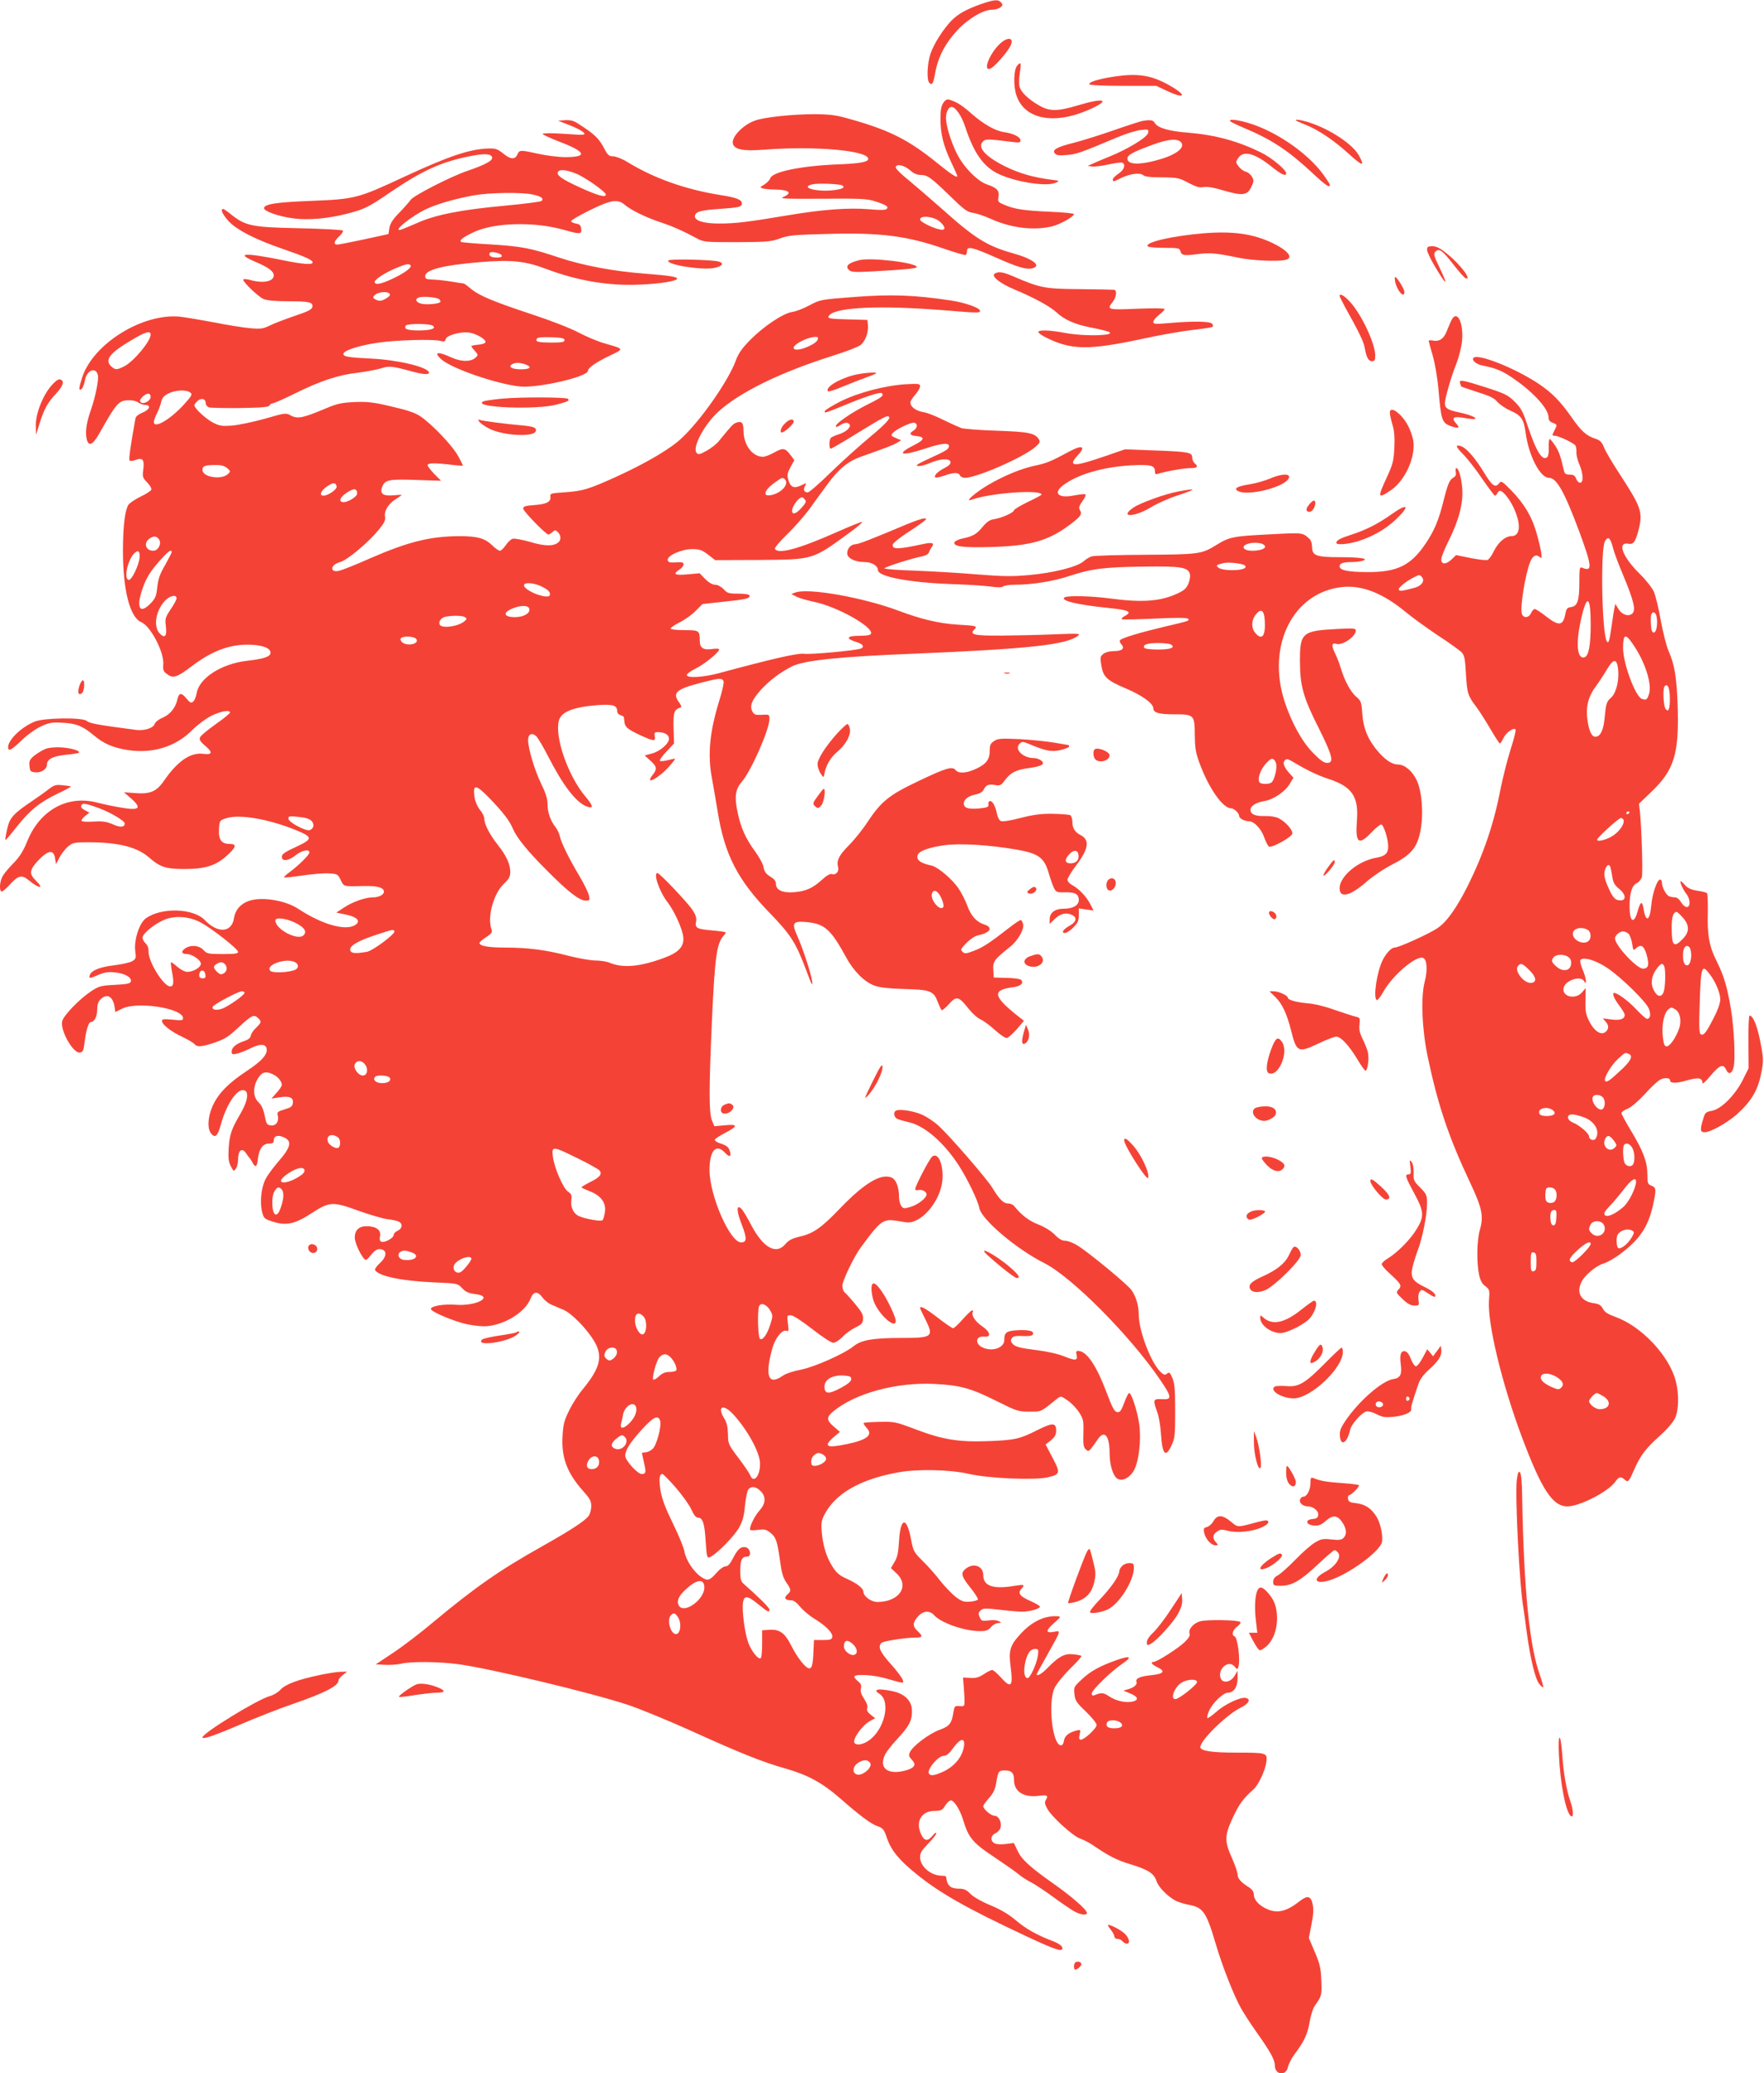 <?xml version="1.0" standalone="no"?>
<!DOCTYPE svg PUBLIC "-//W3C//DTD SVG 20010904//EN"
 "http://www.w3.org/TR/2001/REC-SVG-20010904/DTD/svg10.dtd">
<svg version="1.0" xmlns="http://www.w3.org/2000/svg"
 width="1089pt" height="1280pt" viewBox="0 0 1089 1280"
 preserveAspectRatio="xMidYMid meet">
<g transform="translate(0,1280) scale(0.1,-0.1)"
fill="#f44336" stroke="none">
<path d="M6060 12776 c-94 -33 -144 -61 -186 -103 -51 -53 -110 -145 -130
-206 -20 -61 -24 -161 -7 -178 18 -18 24 -8 38 69 18 94 63 178 136 256 66 71
160 126 214 126 17 0 40 6 50 14 16 12 17 16 6 30 -18 21 -42 19 -121 -8z"/>
<path d="M6166 12523 c-66 -68 -100 -172 -47 -144 25 14 99 98 117 134 31 58
-17 64 -70 10z"/>
<path d="M6279 12394 c-21 -25 -24 -125 -4 -183 49 -149 235 -184 453 -86 132
59 90 74 -72 25 -127 -38 -176 -39 -241 -1 -68 39 -112 82 -121 116 -4 16 -3
55 2 87 10 60 6 70 -17 42z"/>
<path d="M6865 12325 c-93 -15 -147 -33 -139 -46 3 -5 97 -9 209 -9 l203 0 64
-30 c118 -56 129 -29 14 35 -113 63 -198 75 -351 50z"/>
<path d="M5823 12164 c-13 -20 -17 -47 -17 -98 0 -92 17 -162 65 -265 22 -46
39 -85 39 -87 0 -15 -34 7 -121 77 -177 144 -295 204 -531 271 -97 28 -129 32
-228 33 -136 0 -308 -18 -368 -39 -77 -27 -150 -105 -137 -145 11 -35 66 -45
194 -35 312 24 641 -5 641 -57 0 -19 -52 -29 -191 -34 -225 -9 -402 -46 -414
-86 -4 -11 -20 -28 -36 -38 -30 -18 -30 -18 -7 -25 13 -3 43 -6 68 -6 90 -1
115 -20 58 -45 -29 -12 0 -13 237 -12 232 2 278 0 325 -15 71 -23 88 -34 74
-48 -7 -7 -41 -8 -105 -2 -129 11 -290 -1 -504 -37 -251 -42 -323 -51 -426
-51 -93 0 -149 17 -149 44 0 28 32 38 149 46 126 9 141 12 141 35 0 22 -35 36
-134 51 -216 35 -405 102 -570 202 -33 21 -72 36 -90 37 -26 0 -34 7 -54 45
-36 68 -58 90 -173 163 -19 12 -42 17 -71 15 l-43 -3 72 -28 c71 -28 110 -56
82 -58 -19 -2 -11 -2 -136 6 -62 4 -113 3 -113 -2 0 -4 45 -25 99 -46 169 -64
183 -97 41 -97 -41 0 -115 9 -164 20 -113 25 -119 25 -131 -2 -15 -35 -43 -33
-88 4 -38 30 -48 33 -100 31 -111 -5 -241 -49 -502 -170 -296 -138 -310 -142
-580 -153 -216 -8 -295 -20 -295 -45 0 -20 96 -53 187 -64 89 -11 210 0 323
29 109 28 133 39 274 136 195 132 310 184 483 219 95 19 136 17 141 -7 4 -20
-40 -44 -153 -83 -103 -35 -333 -153 -350 -179 -8 -12 -39 -47 -69 -78 -41
-42 -57 -67 -62 -95 l-6 -38 -151 -33 c-84 -18 -157 -32 -164 -32 -25 0 -22
20 9 49 18 16 29 34 24 38 -4 4 -125 11 -269 14 -293 6 -330 14 -419 84 -23
19 -46 35 -50 35 -20 0 -4 -35 34 -76 50 -54 167 -114 340 -173 128 -44 178
-66 178 -81 0 -16 -60 -12 -186 14 -236 48 -295 44 -168 -10 80 -34 114 -59
114 -84 0 -38 -66 -51 -143 -29 -22 6 -42 8 -45 4 -9 -9 90 -106 125 -121 22
-9 73 -14 155 -14 130 0 152 -6 146 -36 -2 -14 -29 -28 -108 -54 -58 -20 -127
-46 -153 -59 -43 -21 -57 -23 -125 -17 -43 4 -142 20 -222 36 -80 15 -174 31
-210 35 -230 22 -533 -166 -602 -373 -22 -68 -24 -89 -4 -73 7 6 16 29 20 51
10 64 67 88 80 35 7 -28 -15 -136 -43 -216 -26 -74 -35 -130 -27 -174 11 -54
36 -46 77 25 111 197 122 209 189 209 19 0 44 -6 54 -14 11 -8 30 -15 43 -15
38 0 27 -30 -17 -47 -26 -11 -42 -24 -44 -37 -31 -172 -42 -252 -36 -259 3 -4
19 -3 33 2 47 18 59 5 52 -54 -7 -49 -5 -54 24 -84 17 -17 28 -37 25 -44 -3
-8 -32 -27 -66 -43 -33 -16 -67 -39 -75 -50 -21 -33 -33 -126 -34 -274 -1
-250 42 -421 113 -451 58 -24 142 -186 136 -261 -3 -34 1 -44 24 -60 36 -28
61 -20 149 47 124 94 229 135 347 135 85 0 142 -19 142 -49 0 -25 -37 -38
-149 -51 -156 -19 -292 -107 -307 -200 -4 -22 -13 -45 -22 -52 -12 -10 -19 -7
-42 21 -31 37 -45 35 -55 -7 -11 -51 -44 -92 -89 -112 -25 -10 -47 -27 -51
-39 -8 -26 -64 -44 -117 -37 -236 31 -285 40 -302 55 -26 23 -264 20 -322 -4
-83 -34 -164 -113 -164 -158 0 -29 20 -19 84 43 35 34 87 71 120 86 51 23 67
26 135 22 85 -5 121 -20 193 -80 61 -51 119 -75 210 -89 153 -23 297 23 397
126 30 30 81 68 114 85 58 29 117 40 117 21 0 -5 -40 -38 -90 -73 -49 -35 -93
-71 -96 -82 -4 -13 4 -26 30 -48 51 -42 48 -59 -8 -52 -79 11 -160 -44 -245
-168 -46 -66 -86 -82 -181 -74 l-65 5 43 -37 c71 -63 53 -78 -65 -57 -43 7
-108 21 -143 30 -184 48 -354 -46 -432 -239 -23 -58 -46 -94 -81 -131 -27 -27
-58 -63 -68 -80 -20 -31 -26 -90 -10 -99 4 -3 29 17 53 44 51 56 73 61 115 26
65 -54 99 -55 43 -1 -42 41 -38 66 19 126 60 62 93 65 101 9 l6 -35 21 41 c12
23 36 53 53 68 29 24 38 26 128 26 181 0 297 -29 370 -92 70 -61 102 -72 217
-73 131 0 196 20 264 81 60 54 65 74 18 74 -50 0 -69 26 -65 91 3 53 4 54 43
67 79 27 257 -3 425 -70 114 -46 114 -57 6 -107 -67 -31 -86 -44 -86 -60 0
-31 40 -27 85 9 39 31 85 40 85 17 0 -14 -66 -80 -123 -122 -21 -15 -36 -30
-33 -32 2 -2 53 3 113 12 61 9 134 15 164 13 51 -3 55 -5 72 -40 19 -42 17
-41 138 -38 89 2 129 -9 129 -35 0 -19 -31 -35 -68 -35 -46 0 -124 -27 -177
-62 l-49 -32 58 -12 c68 -14 93 -38 64 -61 -56 -44 -205 -4 -358 97 -80 52
-222 75 -301 49 -53 -18 -86 -55 -94 -105 -13 -92 -99 -99 -180 -15 -70 74
-267 81 -364 12 -41 -29 -75 -135 -66 -203 6 -41 4 -48 -17 -61 -13 -9 -63
-20 -111 -26 -87 -10 -141 -31 -152 -59 -9 -24 -1 -24 51 -1 38 16 61 20 102
16 61 -6 105 -30 100 -55 -3 -14 -20 -18 -98 -22 -89 -5 -98 -7 -151 -42 -70
-47 -166 -147 -175 -182 -14 -56 67 -200 109 -194 19 3 23 12 30 68 8 69 24
120 37 120 22 0 40 35 40 76 0 31 6 50 20 64 39 39 76 20 87 -43 l5 -35 40 20
c92 48 378 4 378 -58 0 -14 -9 -15 -65 -9 -54 5 -65 4 -65 -8 0 -22 56 -66
127 -99 34 -16 67 -36 74 -44 15 -19 42 -17 111 5 79 27 91 34 170 107 74 68
87 73 112 48 22 -21 20 -26 -13 -59 -17 -15 -31 -37 -33 -49 -2 -14 -15 -25
-43 -34 -48 -16 -75 -39 -75 -64 0 -17 5 -19 32 -13 18 4 54 18 80 31 59 30
94 31 103 4 11 -36 -27 -80 -125 -144 -111 -74 -172 -136 -207 -213 -31 -68
-35 -143 -8 -173 25 -28 39 -13 60 63 32 114 92 207 134 207 41 0 34 -63 -16
-148 -55 -94 -65 -125 -71 -207 -4 -65 -1 -88 13 -115 17 -32 18 -33 31 -15 8
10 14 38 14 62 0 50 24 69 46 37 7 -10 17 -24 22 -30 5 -5 15 -20 21 -32 18
-33 28 -27 33 23 7 62 31 95 68 95 23 0 30 4 30 20 0 27 24 35 59 20 57 -23
48 -62 -34 -155 -29 -34 -64 -81 -76 -105 -27 -52 -36 -146 -20 -205 10 -38
14 -41 72 -59 80 -24 134 -11 237 57 107 69 127 70 286 12 71 -25 152 -49 180
-52 28 -3 59 -10 68 -15 26 -13 22 -43 -7 -56 -14 -6 -25 -18 -25 -27 0 -18
-56 -49 -76 -41 -9 4 -12 14 -8 34 8 38 -24 62 -83 62 -47 0 -73 -25 -73 -70
0 -27 28 -93 53 -125 16 -20 17 -19 48 18 24 29 37 37 58 35 42 -5 40 -46 -4
-86 -19 -18 -33 -37 -30 -43 24 -38 164 -67 365 -76 144 -6 145 -6 173 -36 21
-22 39 -31 80 -36 121 -14 10 -76 -120 -66 -74 6 -153 -8 -153 -26 0 -17 145
-78 226 -95 43 -9 98 -14 123 -11 113 11 233 88 265 167 19 49 43 52 75 10 12
-17 37 -37 54 -44 18 -8 51 -22 75 -32 51 -21 148 -121 192 -197 53 -92 35
-162 -71 -292 -28 -33 -66 -92 -85 -132 -30 -59 -37 -85 -41 -155 -9 -135 28
-233 128 -344 40 -45 49 -61 49 -92 0 -21 -7 -48 -16 -60 -22 -31 -104 -85
-292 -191 -260 -146 -410 -251 -667 -465 -77 -65 -188 -150 -247 -189 l-108
-72 58 -3 c31 -2 76 2 99 7 59 15 240 13 359 -4 204 -29 812 -175 1037 -249
73 -24 251 -97 397 -163 309 -140 434 -190 585 -233 133 -38 223 -88 330 -181
123 -108 191 -159 232 -173 34 -12 40 -19 59 -75 26 -75 75 -135 182 -221 144
-117 310 -211 670 -380 192 -90 236 -104 230 -74 -2 11 -22 26 -53 38 -105 40
-172 78 -234 131 -45 38 -93 66 -155 92 -54 22 -105 51 -124 70 -25 26 -41 33
-70 33 -55 0 -76 19 -81 73 -1 4 -12 7 -26 7 -68 0 -135 57 -135 115 0 26 11
43 50 83 27 28 50 56 50 64 -1 7 -11 1 -23 -15 -31 -37 -51 -34 -72 12 -34 76
4 141 83 141 42 1 49 4 67 33 11 18 27 32 35 32 20 0 56 -57 75 -118 33 -112
61 -145 193 -232 67 -45 134 -92 149 -105 16 -14 48 -35 73 -48 25 -12 88 -54
140 -92 52 -38 112 -79 132 -90 40 -22 78 -26 78 -10 0 20 -94 102 -205 180
-149 105 -199 151 -224 206 l-22 46 -50 -6 c-29 -4 -57 -2 -69 4 -28 15 -25
48 5 62 14 6 28 22 32 35 8 34 -12 73 -37 73 -22 0 -70 41 -70 60 0 5 16 28
35 49 27 30 38 53 45 95 12 72 15 76 54 76 41 0 56 -15 56 -60 0 -70 59 -108
150 -97 55 7 63 2 47 -24 -9 -15 -8 -26 8 -55 27 -50 160 -171 204 -185 20 -7
53 -24 74 -38 106 -72 150 -94 238 -121 110 -34 143 -56 159 -104 12 -37 69
-95 119 -121 17 -8 54 -20 83 -25 86 -17 105 -45 163 -240 41 -140 111 -317
157 -400 17 -30 61 -98 98 -150 83 -117 110 -167 110 -201 0 -59 69 -68 81
-10 4 18 21 52 38 75 63 85 82 125 95 199 7 42 21 88 32 103 44 62 45 67 41
159 -3 77 -10 104 -41 176 l-36 85 16 82 c12 59 14 94 8 124 -11 54 -32 59
-82 20 -84 -66 -142 -78 -212 -42 -44 23 -70 54 -70 87 0 14 -11 29 -27 40
-50 30 -73 56 -73 81 0 13 -16 59 -35 102 -47 105 -46 139 8 254 40 83 60 110
127 171 30 27 72 118 78 170 6 54 2 55 -188 55 -149 0 -220 11 -220 34 0 42
162 200 248 243 53 26 67 54 31 61 -32 6 -129 -40 -179 -85 -28 -25 -54 -43
-57 -39 -3 3 2 24 12 46 22 48 87 110 115 110 36 0 60 35 60 88 l0 47 -20 -33
c-24 -39 -74 -46 -85 -11 -19 57 50 114 86 71 14 -18 18 -19 23 -6 15 39 -3
185 -23 192 -20 7 -11 40 16 60 16 11 24 24 20 28 -14 14 -212 17 -251 4 -41
-13 -72 -51 -62 -76 4 -11 -6 -28 -32 -53 -40 -38 -170 -121 -190 -121 -23 0
-11 -17 24 -33 51 -25 38 -41 -40 -49 -69 -7 -98 -20 -90 -42 6 -16 -16 -35
-53 -45 l-28 -8 43 -18 c49 -20 54 -41 13 -50 -43 -9 -101 4 -143 32 -36 24
-49 25 -90 8 -13 -5 -18 -2 -18 10 0 21 117 135 189 184 66 44 48 53 -42 20
-101 -36 -157 -68 -209 -117 -48 -45 -50 -48 -45 -91 4 -40 13 -53 71 -108 36
-35 66 -72 66 -82 0 -21 -75 -91 -98 -91 -10 0 -12 8 -7 31 7 31 6 32 -21 25
-46 -12 -72 -33 -76 -63 -2 -17 -9 -28 -18 -28 -53 0 -82 261 -40 354 12 25
54 77 96 119 42 40 73 76 70 79 -3 3 -25 8 -50 10 -53 6 -88 -12 -156 -81 -37
-39 -70 -58 -70 -42 0 2 29 56 65 119 87 155 86 151 42 143 -53 -10 -53 7 -1
53 43 38 45 41 23 43 -82 5 -162 -34 -234 -115 -60 -66 -69 -99 -56 -197 16
-123 3 -137 -61 -65 -22 25 -46 45 -53 45 -8 0 -31 -12 -52 -26 -29 -19 -48
-25 -83 -23 l-45 3 4 -50 c2 -27 5 -67 5 -89 1 -39 0 -40 -30 -38 -29 3 -32 0
-38 -37 -11 -70 -24 -87 -85 -109 -64 -23 -166 -100 -183 -137 -10 -21 -8 -28
12 -49 28 -30 17 -49 -39 -65 -112 -31 -170 16 -125 102 9 17 42 59 74 93 72
78 90 111 90 171 0 62 -42 106 -118 123 -90 19 -128 12 -83 -16 73 -46 31
-224 -68 -290 -35 -24 -75 -30 -86 -13 -14 23 49 111 99 137 l29 15 -28 22
c-20 16 -26 28 -21 41 4 12 -3 32 -20 58 -18 27 -24 46 -19 64 4 19 0 29 -20
45 -14 11 -23 24 -20 29 10 15 116 9 190 -12 121 -34 114 -34 108 -10 -3 11
-36 56 -74 98 -68 76 -82 109 -56 131 13 11 147 32 208 32 46 0 48 8 14 40
-32 30 -32 51 1 89 31 37 72 41 100 10 44 -49 188 -99 285 -99 36 0 50 5 67
25 12 14 32 25 44 25 22 1 22 1 4 11 -10 7 -37 9 -63 5 -40 -5 -45 -3 -55 20
-9 20 -9 28 5 41 15 15 27 15 119 5 57 -7 119 -12 138 -12 45 0 110 18 110 31
0 5 -27 21 -59 35 -66 29 -80 48 -55 76 23 25 17 27 -41 18 -133 -23 -195 -2
-195 65 0 59 -63 80 -112 37 -28 -24 -22 -46 32 -113 28 -35 49 -68 47 -73 -2
-6 -24 -12 -49 -14 -38 -3 -52 2 -89 30 -24 19 -66 63 -94 98 -27 36 -76 91
-108 122 -55 55 -59 61 -73 135 -27 143 -65 137 -74 -10 -4 -71 -10 -101 -28
-130 l-22 -38 35 -33 c83 -78 16 -176 -119 -176 -38 0 -86 35 -86 63 0 21 -39
52 -102 80 -45 20 -64 36 -88 74 -38 59 -59 128 -67 213 -5 55 -2 73 16 108
67 132 223 221 461 263 117 21 317 16 430 -10 119 -28 402 -40 485 -22 81 18
83 26 33 121 l-43 82 33 26 c24 21 32 35 32 60 0 50 -22 50 -114 4 -111 -56
-140 -63 -306 -69 -184 -7 -283 10 -451 74 -119 45 -128 47 -218 45 -52 -1
-96 -4 -99 -7 -3 -3 5 -16 18 -30 41 -43 5 -74 -120 -100 -128 -27 -150 -16
-83 43 l38 32 -38 33 c-45 39 -46 57 -6 91 135 114 392 184 629 172 157 -8
223 -26 379 -104 128 -64 137 -67 206 -67 76 0 67 -4 170 79 24 19 24 19 66
-10 24 -16 55 -49 71 -74 26 -41 28 -51 26 -127 -2 -65 0 -86 13 -99 16 -15
18 -15 34 2 9 11 26 35 39 54 42 66 76 30 76 -82 0 -74 22 -143 50 -158 30
-16 74 7 99 50 32 57 47 189 34 287 -11 79 -48 193 -62 193 -5 0 -19 -27 -31
-61 -19 -49 -26 -59 -43 -57 -17 2 -31 28 -67 125 -65 170 -123 253 -175 253
-11 0 -14 -6 -9 -24 9 -36 -7 -38 -76 -10 -39 16 -106 31 -179 40 -90 11 -120
19 -136 34 -16 16 -17 24 -9 38 9 13 23 16 67 14 35 -2 58 1 62 8 13 21 -18
31 -88 28 -74 -4 -87 -13 -87 -60 0 -49 -73 -75 -134 -47 -49 23 -43 72 8 67
48 -5 41 29 -12 65 -42 28 -68 69 -56 88 3 5 1 9 -5 9 -5 0 -31 -25 -58 -55
-26 -30 -53 -55 -59 -55 -6 0 -49 29 -95 65 -74 57 -109 76 -109 60 0 -3 13
-32 30 -65 57 -113 48 -120 -140 -120 -180 0 -251 -12 -299 -50 -61 -49 -242
-129 -327 -146 -48 -9 -93 -24 -114 -39 -87 -60 -109 -1 -63 168 18 66 62 121
88 111 14 -6 15 0 9 45 -6 49 -6 51 17 51 15 0 66 -33 133 -85 61 -48 118 -85
130 -85 12 0 37 16 57 36 18 20 54 46 79 58 37 18 46 26 48 52 2 25 -7 43 -46
90 -27 33 -56 65 -65 73 -10 7 -17 27 -17 43 0 30 70 176 112 234 76 105 112
146 139 160 31 15 43 15 141 -2 91 -15 215 128 226 262 7 96 -27 174 -64 143
-17 -14 -104 -181 -104 -200 0 -6 8 -9 19 -6 22 5 51 -9 51 -27 0 -22 -54 -64
-99 -77 -40 -12 -45 -11 -57 6 -8 10 -14 35 -14 54 0 64 -19 111 -48 122 -66
25 -167 -36 -318 -193 -112 -117 -164 -154 -246 -172 -48 -12 -69 -22 -90 -47
-56 -67 -136 -23 -209 115 -25 48 -53 95 -62 103 -32 32 -31 -14 2 -97 33 -85
32 -110 -4 -110 -69 0 -195 290 -195 447 0 120 41 166 96 106 28 -31 42 -24
28 15 -7 20 -21 31 -52 41 -24 7 -41 18 -39 25 2 6 30 25 62 41 82 43 82 56 1
48 l-66 -6 -15 36 c-19 47 -19 189 0 617 18 393 29 475 72 523 9 9 14 19 12
21 -2 3 -40 8 -84 12 -94 8 -106 15 -98 55 4 22 -2 40 -22 71 -31 47 -203 228
-216 228 -28 0 11 -114 62 -180 43 -57 91 -162 97 -215 6 -58 -27 -95 -117
-128 -150 -56 -255 -65 -337 -31 -18 8 -57 14 -86 14 -30 0 -105 13 -168 29
-141 37 -252 51 -392 51 -103 0 -158 10 -158 28 0 5 18 22 41 36 34 23 40 31
33 49 -27 75 12 219 76 280 32 30 40 46 40 73 0 48 -23 99 -74 164 -53 67 -86
131 -86 164 0 13 -12 39 -27 56 -15 18 -29 51 -33 74 -13 87 5 87 91 -1 82
-85 125 -140 145 -189 24 -56 88 -136 210 -258 131 -132 201 -186 239 -186 25
0 27 2 21 30 -3 17 -28 69 -56 116 -68 114 -116 212 -124 251 -4 18 -16 43
-27 57 -31 39 -49 91 -49 141 0 34 -11 69 -40 128 -40 83 -80 216 -80 269 0
36 24 47 50 23 11 -10 45 -68 76 -129 91 -177 170 -280 236 -305 44 -16 41 3
-6 59 -108 126 -193 369 -166 471 15 55 88 84 242 96 93 6 118 -2 118 -38 0
-10 9 -21 20 -24 11 -3 21 -9 21 -13 1 -4 3 -18 4 -31 3 -30 22 -45 102 -82
78 -36 92 -37 85 -4 -4 22 -1 25 22 25 39 0 66 -17 66 -41 0 -30 -56 -78 -106
-91 l-44 -12 35 -32 c41 -37 43 -51 14 -88 -53 -68 36 -22 101 51 22 25 39 47
38 49 -2 1 -22 -3 -45 -9 -23 -6 -45 -8 -49 -4 -4 4 14 29 40 57 l47 50 -3 96
c-2 98 3 113 45 127 6 2 0 17 -13 34 -40 56 -13 79 134 117 115 30 134 32 143
10 3 -9 -8 -61 -26 -117 -60 -195 -74 -334 -46 -482 8 -44 24 -135 35 -203 43
-269 123 -424 325 -632 126 -130 158 -180 221 -347 33 -90 42 -107 38 -73 -7
50 -58 207 -94 286 -33 75 -25 88 53 82 117 -10 154 -42 251 -219 45 -84 114
-153 175 -174 32 -12 89 -18 186 -21 160 -4 179 -12 205 -82 9 -22 19 -44 22
-48 4 -4 25 13 46 37 47 52 60 49 121 -28 23 -29 56 -59 74 -66 17 -8 58 -37
89 -66 32 -29 65 -51 74 -49 9 2 36 26 61 54 l44 52 -53 42 c-138 112 -141
149 -15 165 48 6 70 26 50 46 -6 6 -46 11 -89 12 l-79 2 -3 48 c-3 51 5 63
103 141 49 39 89 109 81 141 -4 14 -10 25 -15 25 -5 0 -37 -21 -70 -47 -122
-95 -165 -123 -219 -143 -49 -19 -57 -19 -70 -6 -14 13 -11 19 25 55 21 22 53
43 69 46 79 17 98 49 39 68 -47 15 -81 53 -104 117 -12 32 -36 80 -55 107 -39
57 -126 130 -164 139 -72 15 -98 36 -86 67 9 24 72 46 165 59 99 13 275 2 444
-27 138 -24 172 -50 200 -148 10 -34 24 -74 32 -90 13 -25 18 -27 68 -26 61 2
85 -11 85 -47 0 -33 -36 -54 -92 -54 -56 0 -88 -24 -88 -67 l0 -27 33 32 c34
33 72 41 108 22 30 -16 23 -43 -18 -65 -40 -22 -54 -45 -28 -45 9 0 32 15 51
34 28 28 34 42 34 76 l0 42 46 -7 45 -6 -20 39 c-24 47 -71 96 -112 118 -16 8
-29 23 -29 33 0 9 24 50 54 89 77 102 85 157 26 187 -35 18 -50 43 -50 84 0
16 -6 33 -12 38 -7 4 -56 8 -108 9 -73 1 -119 -5 -201 -26 -69 -18 -112 -24
-122 -18 -9 5 -19 25 -23 46 -3 20 -13 47 -21 60 -15 25 -35 21 -31 -6 2 -14
-8 -18 -57 -23 -67 -6 -95 3 -95 30 0 26 29 48 73 56 23 5 42 15 49 29 16 31
29 36 69 30 33 -6 39 -3 64 31 36 47 68 63 151 74 78 11 99 25 70 47 -11 8
-30 14 -43 14 -68 0 -123 54 -89 88 14 14 20 15 49 3 114 -48 146 -54 202 -42
30 7 55 17 55 22 0 5 -1 9 -2 9 -2 0 -41 7 -88 15 -47 8 -144 18 -216 22 -114
5 -134 4 -157 -12 -22 -14 -27 -25 -27 -59 0 -54 -21 -83 -84 -112 -59 -28
-108 -31 -127 -8 -20 25 -59 13 -231 -69 -181 -86 -228 -125 -312 -251 -29
-45 -81 -110 -115 -144 -62 -63 -78 -94 -67 -136 7 -27 -15 -51 -39 -42 -10 3
-32 -9 -58 -33 -59 -54 -101 -73 -174 -79 -73 -6 -113 13 -113 52 0 17 -11 30
-34 44 -26 15 -37 30 -42 57 -3 20 -27 64 -52 98 -59 80 -90 149 -109 245 -20
93 -13 140 26 185 57 65 171 323 171 388 0 28 -1 29 -47 26 -41 -2 -48 1 -59
22 -17 33 -2 70 52 131 53 58 120 109 193 146 75 37 288 60 746 78 717 30 948
55 1020 111 18 14 5 15 -145 9 -91 -4 -238 -7 -327 -8 -170 -1 -200 6 -168 38
21 21 15 23 -106 30 -112 7 -222 33 -363 86 -219 82 -559 142 -636 112 l-25
-9 33 -17 c17 -9 67 -23 109 -32 139 -28 365 -154 350 -196 -3 -9 -25 -13 -68
-13 -86 0 -92 -18 -15 -41 34 -11 44 -29 20 -38 -32 -12 -309 -38 -351 -32
-39 5 -196 -31 -518 -118 -100 -28 -205 -34 -205 -13 0 7 25 25 55 40 54 26
145 101 145 118 0 5 -20 6 -45 2 -55 -7 -75 7 -75 52 0 62 -4 65 -96 65 -49 0
-84 4 -84 10 0 5 26 23 58 39 32 16 76 48 98 71 l41 41 129 14 c138 14 167 21
161 39 -2 7 -30 11 -69 11 -59 0 -69 3 -91 28 -16 16 -37 27 -52 27 -16 0 -39
13 -61 35 l-35 36 -75 -7 c-79 -7 -93 1 -49 30 14 9 25 23 25 32 0 12 -10 15
-47 12 -38 -2 -48 0 -51 14 -5 27 85 68 151 68 46 0 60 -5 98 -34 l44 -34 270
1 c341 3 328 -1 563 171 46 33 79 62 74 64 -5 1 -75 -27 -156 -63 -235 -104
-360 -138 -382 -104 -4 6 28 44 74 89 44 42 106 113 139 157 32 45 82 114 112
154 66 92 126 141 205 169 150 53 203 73 225 87 l24 15 -33 14 c-28 12 -31 16
-19 30 17 21 103 64 129 64 26 0 27 -31 0 -48 -30 -18 -24 -30 17 -34 56 -5
51 -24 -16 -57 -114 -58 -77 -69 69 -21 105 35 153 39 148 13 -3 -18 -17 -26
-143 -84 -53 -25 -65 -34 -48 -36 12 -2 45 6 73 18 64 28 123 31 128 7 2 -11
-9 -23 -36 -37 -42 -21 -69 -48 -58 -58 3 -4 28 1 54 10 58 21 91 22 98 2 4
-8 17 -15 31 -15 72 0 356 124 433 189 29 25 33 32 24 48 -24 39 -62 47 -259
54 -104 3 -203 11 -220 16 -16 6 -67 29 -112 51 -45 23 -101 45 -124 48 -44 7
-79 33 -79 59 0 8 14 30 30 48 17 19 30 43 30 52 0 16 -9 17 -87 13 -128 -8
-293 -51 -404 -106 -51 -26 -95 -53 -97 -60 -4 -15 1 -13 138 43 119 49 205
76 214 68 14 -15 1 -26 -86 -69 -98 -49 -198 -117 -198 -135 0 -7 10 -5 25 5
28 19 51 21 60 5 11 -17 -25 -48 -69 -61 -23 -7 -44 -17 -48 -23 -10 -14 -10
-65 0 -65 5 0 45 23 90 50 45 28 119 73 164 100 45 28 87 50 95 50 34 0 3 -37
-104 -126 -65 -54 -175 -153 -245 -221 -69 -68 -133 -123 -141 -123 -23 0 -30
17 -17 40 11 20 10 20 -25 3 -44 -21 -66 -11 -79 37 -8 26 -5 40 14 76 l24 43
-20 27 c-36 49 -49 52 -103 21 -27 -15 -59 -27 -70 -27 -66 0 -120 72 -121
161 0 50 -11 62 -46 49 -19 -7 -31 -21 -106 -113 -14 -18 -49 -45 -76 -60 -44
-24 -51 -25 -62 -12 -27 32 46 170 130 249 130 121 382 246 712 350 80 25 157
55 171 66 30 24 50 81 45 125 l-3 30 -110 3 c-130 3 -145 6 -123 28 48 48 315
59 688 30 231 -19 240 -19 240 -5 0 18 -89 50 -179 64 -228 34 -368 39 -592
22 -211 -16 -214 -16 -280 -51 -37 -20 -86 -39 -109 -42 -57 -9 -176 -89 -259
-173 -51 -52 -72 -82 -89 -128 -46 -125 -216 -369 -336 -480 -70 -66 -223
-155 -403 -237 -170 -77 -205 -87 -313 -95 -89 -6 -95 -7 -92 -27 4 -32 -22
-46 -98 -52 -57 -4 -70 -8 -70 -22 0 -16 140 -160 156 -160 4 0 15 7 25 15 15
14 18 14 33 0 20 -20 21 -49 2 -64 -29 -24 -82 -24 -172 3 -49 14 -98 23 -109
20 -11 -3 -30 -21 -43 -40 -12 -18 -28 -34 -36 -34 -7 0 -29 15 -48 34 -45 43
-90 56 -203 56 -181 -1 -317 -35 -555 -139 -85 -38 -169 -71 -187 -75 -60 -13
-54 38 7 54 44 12 173 120 238 199 35 43 43 60 39 81 -7 35 21 81 67 109 20
13 36 24 36 25 0 2 -24 1 -53 -2 -63 -5 -83 10 -68 51 17 45 41 50 209 44
l155 -5 -42 42 c-22 23 -41 47 -41 54 0 14 42 15 145 3 39 -5 71 -7 72 -6 2 1
-11 28 -29 60 -34 63 -157 192 -230 243 -33 23 -79 39 -179 62 -114 27 -148
31 -229 28 -82 -4 -107 -9 -185 -42 -133 -56 -167 -63 -208 -42 -32 18 -34 18
-162 -19 -72 -20 -162 -39 -201 -42 -62 -5 -78 -3 -119 18 -43 22 -115 88
-115 107 0 5 9 17 20 27 23 21 50 13 50 -14 0 -11 9 -22 20 -26 11 -3 98 -5
194 -4 132 2 177 6 180 16 3 7 12 13 19 13 8 0 70 27 138 61 158 78 269 115
389 128 52 7 116 19 143 27 50 16 65 15 197 -21 67 -18 103 -19 98 -3 -11 33
-193 76 -353 84 -143 7 -175 12 -175 29 0 21 96 52 211 69 115 17 337 23 385
12 26 -7 32 -5 36 11 6 24 100 49 149 39 44 -8 102 -43 96 -59 -2 -7 -22 -13
-45 -15 -23 -2 -42 -6 -42 -9 0 -4 10 -17 22 -30 20 -21 20 -25 6 -39 -29 -29
-90 -29 -153 0 -83 38 -110 33 -62 -11 61 -57 343 -154 487 -169 112 -11 420
60 420 97 0 18 50 53 130 91 95 46 97 42 -27 78 -40 11 -111 41 -159 66 -50
27 -176 76 -295 115 -236 78 -326 116 -375 159 -19 16 -38 30 -42 30 -4 0 -36
5 -72 11 -36 6 -87 12 -115 13 -43 1 -50 4 -50 21 0 39 106 67 330 86 202 17
286 8 416 -41 197 -74 387 -106 581 -97 124 5 228 22 228 37 0 11 -47 19 -203
31 -189 14 -377 50 -523 98 -176 59 -231 70 -423 82 -96 5 -179 13 -183 15
-16 10 11 30 79 62 129 59 374 65 558 12 96 -27 107 -27 103 7 -2 22 -9 29
-33 33 -16 3 -30 10 -29 15 0 6 52 36 115 67 132 65 172 71 217 33 39 -33 129
-77 222 -108 73 -24 144 -56 225 -100 38 -21 52 -22 245 -22 186 1 210 3 265
23 52 19 86 23 300 28 318 9 485 -12 712 -91 70 -24 130 -42 135 -39 4 3 8 14
8 25 0 30 31 24 167 -36 146 -65 199 -81 237 -71 58 15 3 58 -119 92 -163 46
-235 91 -445 279 -69 61 -160 139 -202 174 -43 34 -78 69 -78 77 0 25 50 16
87 -16 22 -20 44 -30 66 -30 43 0 63 -15 182 -130 86 -84 106 -99 141 -104 23
-3 73 -20 110 -37 126 -56 257 -73 373 -48 49 10 141 61 141 77 0 5 -69 12
-152 15 -159 7 -217 16 -281 44 -36 15 -38 19 -33 48 7 37 -10 56 -67 75 -61
19 -149 109 -190 192 -38 77 -67 173 -67 221 0 35 16 67 34 67 25 0 64 -57 86
-127 53 -160 113 -244 205 -287 106 -50 293 -79 350 -55 30 12 29 13 -35 21
-104 14 -186 38 -269 78 -125 61 -180 120 -143 156 16 17 27 17 180 -2 44 -6
52 -4 52 9 0 21 -43 43 -100 51 -56 8 -128 49 -203 115 -58 51 -91 72 -134 85
-17 5 -26 1 -40 -20z m-2271 -434 c54 -20 188 -114 188 -131 0 -20 -48 -7
-156 42 -113 51 -152 78 -139 98 10 17 49 13 107 -9z m1648 -75 c21 -13 -2
-24 -63 -30 -104 -10 -200 19 -122 37 34 8 169 3 185 -7z m-1911 -56 c52 -11
70 -24 54 -40 -4 -4 -107 -18 -228 -29 -264 -24 -428 -56 -538 -106 -45 -19
-90 -38 -99 -41 -66 -20 64 85 157 128 74 33 176 62 290 83 97 17 295 20 364
5z m2510 -165 c40 -33 42 -59 4 -51 -49 10 -123 48 -123 62 0 27 84 19 119
-11z m-2701 -212 c2 -8 -8 -12 -32 -12 -35 0 -52 12 -42 29 8 12 69 -2 74 -17z
m-563 -61 c8 -13 -38 -47 -110 -81 -70 -33 -106 -41 -112 -23 -5 15 62 59 137
90 61 25 76 27 85 14z m-128 -178 c3 -6 -10 -19 -28 -28 -25 -14 -37 -15 -56
-6 -20 9 -23 14 -13 26 20 24 90 30 97 8z m305 -31 c7 -7 9 -14 6 -17 -11 -11
-77 -17 -112 -11 -38 7 -49 31 -18 40 28 8 112 0 124 -12z m-42 -162 c27 -18
-9 -30 -87 -30 -69 0 -91 9 -78 30 8 13 145 13 165 0z m-1740 -56 c0 -40 -104
-165 -162 -195 -45 -23 -56 -24 -80 -2 -44 40 -13 82 122 162 88 53 120 62
120 35z m2555 -34 c0 -12 -16 -15 -82 -15 -84 1 -100 5 -88 25 4 7 36 10 88 8
65 -2 82 -6 82 -18z m1565 13 c-1 -18 -18 -33 -60 -52 -91 -41 -128 -11 -42
33 45 24 102 34 102 19z m-1806 -163 c43 -16 30 -30 -28 -30 -55 0 -81 15 -55
31 18 12 52 11 83 -1z m-2070 -173 c15 -11 12 -18 -38 -74 -86 -94 -186 -152
-186 -108 0 9 8 32 19 53 10 20 22 52 26 70 5 24 16 38 43 52 43 22 110 26
136 7z m-244 -27 c0 -25 -45 -49 -61 -33 -8 8 -5 17 10 32 27 27 51 27 51 1z
m471 -439 c22 -18 23 -21 8 -36 -39 -40 -159 -22 -159 24 0 24 13 29 76 30 37
1 58 -4 75 -18z m3447 -73 c22 -28 -22 -79 -81 -93 -62 -16 -53 26 15 75 46
34 51 35 66 18z m-2770 -41 c4 -18 -52 -57 -81 -57 -29 0 -16 31 22 57 38 26
54 25 59 0z m125 -30 c3 -8 2 -18 -1 -23 -14 -20 -57 -44 -80 -44 -34 0 -25
29 17 57 39 26 57 29 64 10z m2766 -51 c10 -11 6 -22 -20 -50 -34 -39 -59 -47
-59 -18 0 27 41 81 61 82 4 0 12 -6 18 -14z m-3986 -248 c16 -25 -7 -68 -36
-68 -48 0 -63 47 -24 75 26 18 46 16 60 -7z m-121 -109 c-4 -48 -48 -139 -66
-139 -33 0 -11 116 31 162 24 26 38 16 35 -23z m198 32 c0 -4 -19 -40 -41 -80
-32 -55 -43 -86 -48 -136 -6 -56 -12 -70 -41 -100 -68 -70 -91 -28 -50 91 24
69 49 109 115 182 44 49 65 63 65 43z m2290 -215 c30 -15 45 -29 45 -42 0 -15
-6 -18 -30 -16 -60 7 -142 53 -129 73 10 16 69 9 114 -15z m-2260 -70 c0 -8
-16 -38 -36 -67 -33 -50 -36 -58 -30 -106 7 -58 -5 -75 -34 -48 -43 39 -33
133 22 199 30 37 78 50 78 22z m2177 -63 c10 -27 -32 -53 -88 -53 -74 0 -77
31 -6 57 47 17 87 16 94 -4z m-397 -53 c13 -8 13 -11 0 -23 -37 -35 -146 -50
-156 -22 -8 19 11 43 39 48 42 8 102 7 117 -3z m-301 -134 c24 -29 -48 -48
-84 -23 -10 8 -15 19 -11 25 10 17 81 15 95 -2z m-1956 -1046 c74 -28 157 -78
157 -94 0 -24 -28 -26 -76 -4 -38 16 -61 19 -116 16 -38 -3 -71 -1 -74 4 -3 5
6 18 21 30 l27 21 -26 14 c-26 14 -32 24 -19 37 9 8 36 2 106 -24z m1309 -77
c21 -21 16 -48 -10 -58 -23 -8 -126 46 -131 69 -3 17 2 19 59 13 43 -4 69 -11
82 -24z m4736 -211 c5 -32 -15 -52 -49 -52 -36 0 -39 24 -7 57 27 29 52 26 56
-5z m-846 -268 c13 -30 16 -50 10 -56 -23 -23 -82 51 -68 87 11 29 37 15 58
-31z m-4571 -150 c71 -39 229 -163 229 -181 0 -10 -22 -13 -95 -13 -89 0 -98
2 -119 25 -27 29 -79 34 -114 9 -26 -18 -21 -34 11 -34 33 0 87 -37 87 -60 0
-22 -46 -50 -84 -50 -14 0 -41 14 -61 31 -20 18 -37 30 -39 28 -3 -2 0 -24 4
-49 15 -75 13 -100 -9 -100 -41 0 -136 153 -134 216 1 20 -6 39 -18 50 -10 9
-19 25 -19 35 0 23 62 76 124 106 70 33 161 28 237 -13z m576 2 c61 -29 81
-57 57 -80 -35 -36 -174 37 -174 91 0 21 60 15 117 -11z m618 -55 c8 -15 -132
-120 -169 -127 -73 -13 -101 -10 -104 11 -4 27 51 58 167 96 98 32 98 32 106
20z m-614 -191 c26 -14 24 -39 -3 -49 -44 -16 -137 -19 -150 -4 -30 37 99 81
153 53z m-433 -12 c18 -18 14 -46 -8 -58 -15 -8 -24 -6 -40 10 -25 25 -25 36
-2 49 23 14 36 13 50 -1z m-120 -66 c3 -17 -2 -22 -17 -22 -14 0 -21 6 -21 18
0 38 33 41 38 4z m242 -111 c0 -13 -91 -78 -133 -96 -37 -15 -70 -11 -64 9 4
14 156 95 180 96 9 0 17 -4 17 -9z m746 -446 c19 -29 10 -65 -16 -65 -29 0
-62 48 -49 71 14 26 45 24 65 -6z m-566 -60 c28 -15 50 -42 50 -64 0 -6 -14
-27 -32 -47 l-32 -36 46 7 c65 10 90 0 86 -33 -2 -23 -11 -29 -51 -41 -43 -13
-48 -17 -42 -38 9 -36 -11 -65 -43 -61 -24 3 -28 9 -38 61 -8 40 -20 65 -38
82 -40 37 -35 114 12 168 19 21 44 22 82 2z m704 -11 c24 -9 19 -31 -9 -38
-48 -12 -93 13 -68 37 8 9 56 9 77 1z m-306 -377 c15 -12 16 -53 1 -63 -15 -9
-57 15 -65 38 -12 39 26 54 64 25z m1478 -128 c68 -33 128 -67 135 -75 18 -22
3 -42 -56 -71 -30 -15 -55 -30 -55 -33 0 -3 24 -14 52 -25 69 -27 102 -72 92
-130 -3 -22 -10 -44 -14 -48 -9 -10 -109 8 -148 26 -32 15 -50 54 -45 98 4 29
1 38 -20 52 -30 20 -86 148 -94 218 -8 65 -1 64 153 -12z m-1686 -77 c0 -12
-18 -28 -49 -45 -79 -44 -131 -31 -68 17 60 46 117 59 117 28z m-142 -114 c16
-16 15 -56 -4 -112 -12 -33 -21 -46 -33 -44 -23 5 -28 111 -6 144 17 27 26 29
43 12z m801 -389 c58 -20 25 -55 -45 -47 -32 3 -46 34 -22 49 17 11 29 11 67
-2z m371 -40 c0 -13 -46 -70 -65 -82 -21 -12 -45 3 -45 28 0 15 11 30 33 44
35 22 77 28 77 10z m1844 -318 c18 -32 18 -35 2 -86 -19 -62 -47 -101 -64 -91
-13 8 -17 171 -6 201 10 26 46 13 68 -24z m-780 -40 c23 -25 19 -104 -6 -109
-21 -4 -48 45 -48 86 0 46 24 56 54 23z m-167 -207 c7 -19 -5 -43 -30 -58 -13
-8 -21 -6 -34 6 -14 14 -15 22 -5 43 13 29 59 35 69 9z m333 -44 c24 -24 43
-68 34 -81 -3 -5 -22 -9 -42 -9 -25 0 -44 -8 -64 -27 -15 -14 -31 -24 -35 -20
-10 11 20 120 39 139 23 23 43 23 68 -2z m1115 -134 c0 -14 -19 -30 -65 -55
-75 -40 -100 -38 -100 9 0 43 48 71 115 68 42 -3 50 -6 50 -22z m-1329 -171
c10 -26 -6 -67 -41 -102 -36 -36 -61 -36 -50 1 3 11 8 34 11 50 8 53 65 90 80
51z m601 -47 c88 -96 164 -235 165 -302 2 -78 -40 -128 -61 -73 -5 12 -37 60
-72 106 -62 82 -64 86 -65 147 -1 44 -7 72 -23 97 -46 75 -7 93 56 25z m-451
-42 c8 -33 -22 -147 -46 -170 -10 -11 -29 -20 -42 -22 -13 -1 -24 -3 -25 -3 0
-1 5 -27 12 -58 15 -63 13 -73 -14 -73 -25 0 -101 84 -101 112 0 36 29 81 103
163 72 79 102 93 113 51z m-218 -98 c30 -30 -14 -87 -57 -73 -32 10 -32 32 0
60 35 28 40 30 57 13z m1223 -108 c10 -6 19 -17 19 -25 0 -32 -88 -63 -91 -32
-3 26 3 42 19 55 19 15 28 15 53 2z m-1383 -38 c5 -30 -14 -52 -45 -52 -31 0
-39 24 -18 56 21 32 58 30 63 -4z m472 -164 c40 -46 84 -107 97 -135 17 -38
30 -53 44 -53 27 0 39 -38 45 -140 7 -109 9 -114 33 -100 43 23 142 125 172
176 24 43 32 72 38 139 5 46 14 91 21 100 18 22 47 18 75 -10 35 -34 33 -76
-5 -119 -29 -32 -60 -93 -60 -117 0 -7 15 -9 48 -4 40 5 52 3 76 -16 36 -28
45 -54 61 -172 10 -75 19 -107 39 -136 31 -45 32 -53 6 -76 -23 -21 -12 -35
27 -35 13 0 34 -16 53 -40 17 -21 57 -55 88 -74 71 -43 115 -88 110 -113 -3
-15 -13 -18 -58 -18 l-55 0 -3 -65 c-3 -84 -9 -110 -26 -110 -22 0 -73 65
-111 140 -40 80 -73 103 -138 98 l-42 -3 0 -81 c0 -45 -3 -85 -8 -90 -13 -14
-56 38 -77 93 -22 59 -41 200 -33 251 7 44 29 42 95 -13 59 -48 68 -52 68 -32
0 12 -67 78 -157 157 -19 16 -23 29 -23 83 0 66 10 87 43 87 29 0 19 54 -11
58 -30 5 -48 -12 -78 -70 -17 -33 -30 -48 -44 -48 -12 0 -35 -16 -52 -35 -47
-54 -59 -58 -100 -30 -47 32 -95 106 -103 158 -4 23 -36 101 -71 172 -46 94
-67 150 -76 201 -11 69 -8 104 11 104 5 0 42 -37 81 -82z m178 -611 c9 -77
-126 -177 -158 -118 -14 26 0 59 42 97 66 62 111 70 116 21z m-164 -189 c29
-41 15 -118 -18 -105 -31 12 -48 91 -24 115 17 17 25 15 42 -10z m1083 -170
c26 -25 30 -56 8 -64 -23 -9 -65 23 -65 50 0 42 22 47 57 14z m1141 -66 c-7
-52 -48 -142 -64 -142 -21 0 -27 45 -14 100 14 57 32 80 62 80 18 0 20 -5 16
-38z m982 -166 c0 -18 -112 -106 -134 -106 -35 0 -3 80 42 104 36 20 92 21 92
2z m-475 -249 c26 -20 10 -37 -35 -37 -41 0 -55 11 -46 35 7 19 56 19 81 2z
m-963 -142 c-8 -68 -57 -130 -132 -164 -50 -23 -76 -26 -85 -11 -15 24 56 110
92 110 16 0 34 15 59 50 41 57 71 64 66 15z m-580 -109 c17 -26 -47 -82 -82
-71 -32 10 -26 52 11 74 31 19 57 18 71 -3z"/>
<path d="M7051 12053 c-13 -3 -92 -28 -175 -57 -83 -29 -191 -63 -241 -76
-110 -27 -142 -45 -123 -67 10 -12 26 -14 73 -10 59 4 84 13 317 111 48 20
111 40 139 43 49 6 51 5 47 -17 -4 -27 -125 -101 -247 -150 -42 -17 -87 -36
-101 -43 l-25 -11 28 -4 c15 -2 61 4 102 13 41 9 79 14 85 10 21 -13 9 -45
-25 -67 -19 -13 -35 -29 -35 -35 0 -17 4 -16 49 7 55 27 117 36 138 19 11 -10
46 -14 117 -14 95 -1 105 -3 163 -34 48 -25 69 -31 93 -26 20 4 60 -2 120 -20
119 -35 149 -32 174 19 17 35 18 42 5 65 -8 14 -25 28 -38 31 -13 3 -33 17
-44 32 -19 25 -19 28 -3 52 32 49 101 31 205 -52 62 -50 91 -63 91 -42 0 22
-90 97 -156 129 -145 71 -282 108 -450 122 -120 9 -188 30 -205 60 -9 18 -28
21 -78 12z m243 -135 c21 -35 -43 -79 -159 -109 -109 -29 -175 -24 -175 12 0
22 34 41 155 85 98 37 161 41 179 12z"/>
<path d="M7596 12051 c5 -6 46 -25 91 -44 164 -69 268 -138 415 -275 82 -77
108 -94 108 -73 0 4 -21 37 -47 72 -93 123 -273 249 -435 303 -76 26 -151 35
-132 17z"/>
<path d="M8001 12056 c2 -2 28 -14 58 -26 75 -29 174 -95 261 -174 94 -85 109
-88 68 -14 -38 67 -170 156 -297 199 -49 17 -101 26 -90 15z"/>
<path d="M7434 11360 c-195 -16 -365 -55 -349 -80 3 -6 47 -10 102 -10 85 0
95 -2 100 -19 7 -28 21 -31 104 -20 79 10 114 7 254 -22 87 -18 247 -25 293
-13 49 13 13 58 -83 104 -120 57 -244 74 -421 60z"/>
<path d="M8810 11258 c0 -12 20 -55 45 -97 72 -122 89 -134 39 -28 -43 89 -46
100 -32 114 23 22 43 7 113 -83 33 -43 66 -79 73 -82 42 -14 -32 85 -113 150
-44 36 -68 48 -92 48 -27 0 -33 -4 -33 -22z"/>
<path d="M4126 11192 c-16 -26 209 -62 284 -46 49 10 62 28 28 39 -40 12 -305
18 -312 7z"/>
<path d="M5305 11194 c-72 -18 -91 -39 -60 -64 12 -10 45 -11 133 -6 206 11
282 19 282 27 0 27 -282 61 -355 43z"/>
<path d="M6140 11110 c-22 -15 34 -60 118 -95 126 -53 224 -106 266 -145 46
-43 111 -72 201 -90 33 -6 78 -16 99 -22 109 -28 -113 -39 -251 -13 -89 17
-163 20 -163 5 0 -5 19 -19 42 -31 159 -81 267 -83 609 -9 102 22 238 46 302
53 64 7 120 16 124 20 3 4 1 13 -5 19 -15 15 -116 16 -259 4 -91 -8 -103 -7
-103 7 0 9 16 28 35 43 19 14 35 31 35 36 0 5 -68 6 -170 2 -184 -8 -189 -6
-150 43 22 29 27 72 8 74 -7 1 -103 3 -213 4 -216 2 -241 6 -410 79 -65 28
-92 31 -115 16z"/>
<path d="M8613 11060 c12 -55 57 -106 57 -62 0 18 -46 92 -57 92 -3 0 -3 -13
0 -30z"/>
<path d="M8270 10973 c0 -5 17 -37 36 -73 86 -154 113 -211 119 -247 10 -59
23 -83 45 -83 16 0 20 7 20 35 0 75 -88 261 -159 335 -35 37 -61 51 -61 33z"/>
<path d="M8958 10818 c-8 -18 -21 -48 -28 -66 -17 -43 -45 -62 -81 -55 -16 3
-29 3 -29 -1 0 -3 11 -45 25 -92 14 -49 29 -137 35 -203 16 -194 22 -211 74
-231 50 -18 62 -13 36 15 -34 37 -17 47 54 34 108 -20 71 13 -41 36 -65 14
-83 25 -83 56 0 28 39 166 70 241 17 45 32 104 36 144 10 119 -34 198 -68 122z"/>
<path d="M9095 10589 c-9 -14 19 -38 55 -45 79 -16 117 -31 168 -64 136 -88
242 -200 242 -257 0 -16 8 -27 25 -33 29 -11 30 -12 10 -50 -14 -28 -14 -30 2
-30 25 0 119 -45 129 -61 4 -7 7 -26 6 -42 -1 -15 7 -49 18 -74 24 -55 27
-113 5 -113 -9 0 -20 11 -25 25 -7 19 -17 25 -40 25 -24 0 -31 5 -36 28 -19
83 -28 111 -52 149 -15 23 -31 42 -35 43 -4 0 -7 -23 -6 -50 2 -28 -2 -55 -8
-61 -30 -30 -69 32 -123 195 -28 85 -40 107 -79 146 -41 41 -60 50 -177 88
-144 46 -169 51 -160 26 3 -9 6 -17 6 -19 0 -2 45 -18 99 -35 77 -24 105 -37
125 -61 14 -16 50 -41 80 -54 68 -30 83 -52 95 -141 20 -141 90 -274 143 -274
48 0 95 -84 188 -333 79 -215 82 -249 18 -222 -16 7 -18 -2 -18 -91 0 -113
-12 -147 -52 -152 -23 -3 -28 -10 -34 -40 -14 -76 -39 -80 -120 -17 -31 25
-63 45 -69 45 -7 0 -17 -11 -23 -25 -14 -31 -48 -33 -57 -4 -12 38 21 244 52
321 16 39 38 49 62 26 16 -17 6 49 -24 154 -28 98 -74 176 -153 258 -58 59
-64 63 -76 48 -24 -33 -44 -19 -96 67 -53 88 -108 150 -142 161 -36 11 -31 -5
14 -50 25 -25 78 -92 117 -150 40 -58 76 -106 80 -106 5 0 11 7 15 15 3 8 10
15 16 15 18 0 59 -50 84 -104 48 -103 42 -176 -13 -176 -39 0 -83 -39 -110
-95 -12 -25 -29 -49 -38 -52 -9 -3 -56 2 -105 12 l-89 18 -28 -27 c-35 -34
-67 -31 -63 4 1 14 22 66 47 115 62 125 89 230 82 320 -5 67 -22 125 -37 125
-4 0 -5 -11 -3 -24 4 -17 -1 -27 -15 -35 -23 -12 -35 -40 -62 -149 -29 -115
-54 -175 -107 -255 -92 -138 -177 -180 -363 -179 -120 1 -170 11 -170 36 0 18
22 26 73 26 23 0 53 3 65 7 50 13 -6 23 -133 23 -151 0 -175 9 -175 65 0 18
-7 40 -15 47 -45 41 -37 40 -248 29 -224 -11 -247 -16 -327 -65 -92 -57 -107
-59 -440 -61 -168 -1 -316 -5 -330 -10 -14 -4 -36 -17 -50 -30 -38 -34 -186
-72 -335 -85 -107 -10 -164 -9 -325 4 -107 9 -279 19 -382 23 -104 3 -188 10
-188 14 0 8 172 63 232 74 20 4 39 14 42 23 3 10 11 25 18 34 19 27 3 32 -59
18 -153 -33 -187 -33 -181 -1 2 9 39 39 83 68 44 28 91 61 105 72 23 19 23 20
5 20 -11 1 -58 -16 -105 -35 -206 -87 -300 -124 -319 -124 -27 0 -51 -26 -51
-56 0 -30 48 -54 107 -54 45 0 83 -23 83 -50 0 -40 195 -77 455 -86 94 -3 201
-10 239 -15 47 -7 73 -6 80 1 5 5 37 10 70 10 109 0 239 21 341 55 134 44 212
54 460 57 228 3 270 -4 281 -47 3 -12 -1 -39 -10 -59 -12 -29 -27 -42 -69 -61
-103 -48 -218 -56 -412 -30 -120 16 -263 19 -283 7 -30 -20 81 -46 268 -65
129 -13 153 -24 104 -50 -15 -8 -23 -17 -18 -20 5 -3 97 -1 203 4 125 6 198 6
205 -1 12 -12 9 -13 -149 -50 -139 -33 -254 -67 -269 -81 -6 -5 -3 -16 7 -27
23 -26 4 -42 -49 -42 -25 0 -50 -7 -63 -17 -19 -16 -20 -23 -12 -71 11 -71 34
-93 153 -143 99 -42 168 -92 168 -122 0 -27 35 -37 127 -37 125 0 128 -3 129
-127 1 -84 5 -110 32 -182 56 -150 142 -271 191 -271 19 0 51 -30 51 -48 0
-14 32 -32 59 -32 33 0 78 -47 96 -101 10 -28 23 -53 30 -56 21 -7 139 59 143
80 4 22 -40 72 -83 95 -18 9 -52 15 -84 14 -62 -2 -91 11 -91 38 0 25 34 46
88 55 54 9 128 59 155 107 l22 37 -21 23 c-37 40 -48 68 -32 84 11 11 19 9 53
-11 81 -49 152 -83 217 -104 144 -47 186 -109 175 -254 -11 -142 9 -160 89
-77 26 28 54 50 61 50 14 0 43 -89 43 -136 0 -42 -19 -60 -72 -69 -113 -19
-228 -115 -228 -189 0 -64 66 -48 167 41 36 32 109 81 162 108 116 60 151 104
171 211 19 102 8 242 -25 309 -27 56 -74 95 -114 95 -35 0 -76 26 -120 76 -63
72 -94 143 -101 236 -5 74 -8 82 -37 106 -35 30 -73 100 -96 178 -8 28 -25 70
-36 93 -23 45 -20 65 9 56 37 -12 120 45 120 83 0 13 -17 14 -112 9 -219 -11
-233 -23 -233 -197 0 -153 20 -226 118 -419 84 -169 94 -211 50 -211 -20 0
-43 16 -89 64 -66 67 -132 187 -174 316 -112 347 54 675 358 706 121 12 248
-38 387 -152 44 -37 136 -103 205 -149 69 -45 134 -92 145 -104 16 -18 20 -43
25 -134 7 -118 12 -133 65 -203 18 -23 56 -84 85 -133 29 -50 56 -91 59 -91 4
0 14 15 22 32 14 33 62 68 75 55 4 -4 -9 -57 -29 -119 -20 -62 -48 -173 -63
-246 -41 -216 -105 -403 -201 -597 -69 -138 -131 -226 -187 -264 -49 -34 -240
-121 -266 -121 -20 0 -51 -33 -73 -75 -37 -73 -61 -235 -38 -249 5 -3 24 20
41 51 57 102 203 226 245 209 25 -9 29 -75 10 -148 -25 -96 -16 -297 19 -463
63 -299 129 -495 262 -777 74 -157 84 -207 60 -290 -19 -65 -21 -203 -5 -278
8 -36 19 -57 39 -71 26 -20 27 -24 22 -88 -10 -141 80 -514 204 -845 121 -322
189 -426 280 -426 75 0 251 90 295 151 23 33 35 36 59 14 21 -19 26 -13 60 65
37 85 72 130 156 205 46 41 84 86 95 110 23 50 25 149 4 230 -41 156 -211 337
-373 395 -46 17 -67 30 -77 51 -12 22 -24 29 -59 34 -78 12 -107 66 -71 134
21 41 93 100 136 111 20 6 63 30 96 54 125 93 177 170 207 303 22 98 21 112
-9 123 -23 9 -25 15 -25 72 -1 76 -26 143 -104 272 -31 51 -56 98 -56 104 0 7
17 19 38 27 23 10 64 45 106 90 37 42 80 82 96 90 28 14 60 11 60 -5 0 -19 39
-19 104 0 71 20 96 16 96 -17 0 -8 23 13 50 46 54 65 79 75 95 39 16 -36 38
-28 48 17 11 51 2 244 -18 360 -22 131 -43 201 -85 286 -48 94 -61 163 -57
306 1 61 -1 114 -5 119 -4 4 -31 11 -60 15 -38 6 -59 16 -75 34 -12 14 -24 25
-27 25 -9 0 13 -51 34 -78 26 -32 27 -82 3 -82 -10 0 -26 14 -35 30 -10 17
-25 30 -37 30 -11 0 -27 3 -36 6 -19 8 -45 55 -45 84 0 11 -5 20 -11 20 -19 0
-48 -85 -55 -159 -9 -99 -34 -109 -48 -19 -8 48 -19 43 -36 -17 -23 -84 -50
-68 -50 30 0 83 15 129 45 143 13 6 27 23 31 38 7 28 -2 308 -12 401 l-6 51
76 73 c142 135 172 235 163 529 -6 180 -19 257 -57 343 -12 27 -33 110 -47
185 -13 76 -33 156 -43 179 -10 23 -50 74 -90 113 -105 104 -138 196 -67 183
31 -6 43 11 63 87 27 107 16 139 -115 340 -44 67 -88 141 -98 166 -14 35 -25
46 -53 55 -57 19 -88 46 -148 133 -69 98 -119 149 -198 203 -146 99 -389 196
-409 162z m862 -1168 c7 -30 36 -108 64 -173 64 -154 79 -213 57 -235 -23 -22
-65 -9 -87 28 l-19 31 -6 -29 c-3 -15 -11 -62 -16 -103 -14 -99 -20 -118 -31
-98 -30 53 -39 567 -11 616 19 34 33 23 49 -37z m-2169 23 c12 -4 22 -12 22
-19 0 -25 -106 -35 -128 -13 -25 25 49 47 106 32z m-103 -135 c17 -17 -16 -29
-81 -29 -37 0 -68 6 -80 14 -20 15 -18 18 31 30 29 7 118 -3 130 -15z m1094
-73 c19 -23 -4 -54 -47 -65 -79 -21 -90 -22 -96 -12 -7 10 39 49 89 75 37 19
40 20 54 2z m1041 -291 c0 -127 -12 -192 -36 -202 -47 -18 -58 79 -24 231 36
162 60 151 60 -29z m-2012 25 c6 -97 -17 -127 -59 -77 -25 29 -24 78 2 111 33
42 53 31 57 -34z m2418 27 c10 -41 1 -102 -16 -102 -11 0 -16 13 -18 49 -2 27
-1 55 2 62 8 22 25 16 32 -9z m-146 -173 c76 -109 120 -248 100 -309 -12 -36
-17 -39 -45 -29 -40 16 -115 219 -115 313 0 87 14 93 60 25z m-2851 -3 c29
-19 -2 -31 -79 -31 -47 0 -82 4 -86 11 -11 19 18 29 86 29 36 0 71 -4 79 -9z
m2755 -123 c18 -71 -1 -173 -39 -206 -27 -23 -31 -38 -39 -124 -6 -70 -24
-112 -52 -116 -25 -4 -42 26 -53 96 -13 82 2 149 49 212 22 30 54 79 71 108
33 56 53 65 63 30z m324 -188 c2 -30 0 -65 -3 -78 -5 -19 -8 -22 -20 -12 -16
13 -22 130 -8 144 16 16 28 -4 31 -54z m-2428 -439 c0 -38 -17 -93 -32 -103
-19 -11 -66 -10 -73 3 -14 21 7 79 40 115 29 31 37 35 50 24 8 -7 15 -24 15
-39z m2180 -285 c0 -3 -4 -8 -10 -11 -5 -3 -10 -1 -10 4 0 6 5 11 10 11 6 0
10 -2 10 -4z m-37 -48 c7 -21 -19 -63 -58 -92 -35 -27 -105 -47 -105 -30 0 13
132 133 147 134 6 0 13 -6 16 -12z m-79 -300 c3 -13 8 -40 11 -60 4 -27 16
-46 40 -65 51 -41 44 -83 -10 -69 -16 4 -31 22 -48 59 -33 70 -39 101 -27 131
12 32 28 34 34 4z m445 -303 c42 -48 42 -88 -1 -132 -55 -57 -68 -43 -68 71 0
66 10 96 31 96 4 0 21 -16 38 -35z m-588 -75 c21 -12 25 -50 7 -68 -29 -29
-98 1 -98 43 0 33 49 47 91 25z m253 -25 c8 -8 18 -36 22 -61 6 -42 8 -44 23
-29 32 28 49 18 66 -38 18 -63 12 -87 -22 -87 -39 0 -173 144 -173 187 0 18
29 43 50 43 10 0 25 -7 34 -15z m380 -91 c15 -39 3 -104 -19 -104 -16 0 -25
22 -25 60 0 38 9 60 25 60 7 0 16 -7 19 -16z m-747 -56 c16 -13 17 -50 1 -66
-19 -19 -53 -14 -82 13 -27 25 -30 33 -18 51 16 25 71 26 99 2z m236 -64 c87
-59 238 -207 256 -251 14 -35 9 -63 -11 -63 -7 0 -37 27 -68 60 -47 50 -114
100 -135 100 -15 0 -1 -35 30 -76 19 -25 35 -51 35 -59 0 -26 -27 -36 -82 -29
l-53 7 18 -21 c22 -24 19 -50 -6 -66 -27 -17 -67 11 -96 69 -21 42 -25 63 -23
128 l1 77 -23 -27 c-41 -47 -126 -26 -113 29 12 47 105 77 126 41 20 -34 13
22 -9 72 -11 26 -17 51 -14 57 15 24 96 0 167 -48z m-481 -14 c42 -42 47 -73
12 -78 -44 -6 -108 74 -83 104 17 21 28 17 71 -26z m832 24 c10 -25 7 -130 -4
-159 -14 -36 -41 -29 -62 15 -20 41 -12 90 23 134 24 30 34 33 43 10z m280
-47 c37 -48 66 -117 66 -157 0 -22 -15 -66 -41 -115 -46 -91 -62 -111 -80
-100 -9 6 -11 50 -6 189 7 230 13 247 61 183z m-214 -217 c31 -17 43 -71 26
-119 -19 -56 -57 -111 -77 -111 -13 0 -18 13 -23 54 -10 78 7 158 38 178 14
10 14 10 36 -2z m-286 -276 c28 -11 17 -39 -36 -90 -78 -73 -96 -87 -107 -79
-17 10 32 96 78 138 45 41 43 40 65 31z m-154 -275 c14 -26 5 -69 -15 -69 -32
0 -69 63 -48 83 14 15 53 6 63 -14z m-315 -72 c26 -20 10 -37 -36 -37 -27 0
-42 5 -46 16 -12 31 47 46 82 21z m188 -43 c71 -24 107 -86 78 -133 -11 -17
-41 -7 -41 13 0 18 -57 68 -98 85 -20 8 -32 21 -32 32 0 24 29 25 93 3z m191
-147 c18 -25 19 -29 4 -43 -34 -34 -82 12 -58 56 14 26 27 22 54 -13z m110
-39 c16 -23 21 -73 10 -102 -8 -22 -41 -20 -54 3 -11 22 -14 104 -3 114 12 13
32 7 47 -15z m26 -213 c0 -38 -44 -126 -77 -155 -51 -45 -100 -67 -115 -52 -9
9 -3 22 28 55 23 23 62 70 89 105 46 60 75 78 75 47z m-502 -47 c17 -17 15
-63 -3 -78 -8 -6 -23 -9 -35 -5 -15 5 -20 15 -20 44 0 21 3 41 7 44 10 11 38
8 51 -5z m10 -175 c-2 -35 -7 -48 -18 -48 -10 0 -16 12 -18 33 -4 43 3 62 23
62 13 0 15 -10 13 -47z m293 -44 c26 -50 -35 -93 -75 -53 -19 18 -20 28 -6 55
15 27 66 26 81 -2z m178 -38 c11 -7 10 -15 -8 -44 -24 -39 -66 -71 -81 -62 -6
3 -10 24 -10 45 0 29 6 43 22 54 25 18 56 20 77 7z m-259 -80 c0 -20 -101
-120 -116 -114 -25 9 -15 30 37 77 48 43 79 58 79 37z m-335 -111 c0 -44 -3
-55 -17 -58 -16 -3 -18 5 -18 58 0 53 2 61 18 58 14 -3 17 -14 17 -58z m123
-710 c40 -25 50 -47 30 -67 -14 -13 -20 -13 -59 4 -51 23 -74 46 -65 68 8 21
55 19 94 -5z m290 -120 c54 -33 41 -80 -24 -80 -24 0 -64 31 -64 50 0 12 36
50 48 50 4 0 22 -9 40 -20z"/>
<path d="M5270 10484 c-96 -25 -179 -78 -158 -100 4 -3 44 9 90 29 46 19 111
44 146 57 34 12 62 24 62 26 0 9 -90 1 -140 -12z"/>
<path d="M317 10419 c-54 -62 -97 -174 -96 -246 l1 -58 22 70 c30 94 50 129
103 186 45 48 53 81 22 87 -10 2 -32 -15 -52 -39z"/>
<path d="M3102 10339 c-57 -5 -111 -13 -120 -18 -66 -37 332 -53 457 -18 70
19 78 23 67 35 -11 10 -284 12 -404 1z"/>
<path d="M8580 10252 c0 -10 7 -43 16 -73 12 -38 15 -80 12 -144 -4 -80 -9
-100 -46 -181 -59 -127 -57 -135 21 -83 90 59 157 205 142 308 -4 25 -19 68
-33 94 -41 76 -112 126 -112 79z"/>
<path d="M2963 10192 c11 -11 39 -30 63 -41 87 -41 267 -50 281 -14 9 22 -13
31 -87 37 -94 8 -242 27 -260 34 -12 4 -11 1 3 -16z"/>
<path d="M4845 10185 c-23 -22 -34 -55 -18 -55 15 0 73 52 73 66 0 22 -28 17
-55 -11z"/>
<path d="M6604 10014 c-114 -62 -144 -74 -211 -88 -87 -18 -194 -62 -293 -120
-75 -44 -148 -107 -105 -92 117 43 435 66 435 32 0 -2 -38 -23 -85 -45 -47
-23 -85 -46 -85 -51 0 -14 -76 -48 -122 -55 -28 -4 -46 -16 -73 -49 -36 -44
-58 -57 -129 -72 -22 -5 -41 -15 -44 -21 -8 -27 51 -35 228 -30 247 7 355 39
492 143 62 48 70 61 54 86 -8 13 -4 25 17 55 16 22 23 39 16 42 -6 2 -37 -2
-70 -8 -95 -19 -130 14 -66 63 88 67 245 113 419 123 125 6 148 0 148 -39 0
-14 5 -18 19 -13 47 15 160 35 199 35 44 0 52 9 27 30 -8 7 -15 23 -15 35 0
32 -19 36 -230 44 l-185 7 -122 -42 c-144 -49 -189 -59 -198 -43 -4 6 7 25 24
43 57 59 36 73 -45 30z"/>
<path d="M7839 9845 c-31 -13 -87 -29 -125 -35 -75 -12 -98 -25 -74 -40 60
-38 307 26 318 83 5 25 -50 22 -119 -8z"/>
<path d="M7270 9765 c-79 -15 -228 -69 -272 -98 -92 -63 2 -62 107 1 37 23
109 55 161 72 126 42 127 48 4 25z"/>
<path d="M8081 9684 c-22 -27 -20 -44 4 -44 16 0 35 30 35 54 0 24 -16 19 -39
-10z"/>
<path d="M8589 9624 c-81 -57 -154 -95 -244 -124 -72 -23 -95 -36 -95 -51 0
-16 75 -9 141 12 84 27 163 73 222 128 95 89 81 110 -24 35z"/>
<path d="M6203 8643 c9 -2 23 -2 30 0 6 3 -1 5 -18 5 -16 0 -22 -2 -12 -5z"/>
<path d="M490 8565 c-13 -40 -6 -62 16 -44 15 13 20 79 5 79 -5 0 -15 -16 -21
-35z"/>
<path d="M5169 8273 c-71 -79 -122 -158 -122 -191 0 -15 8 -41 19 -57 16 -25
19 -27 22 -9 9 56 36 104 80 142 55 45 88 108 78 146 -3 14 -10 26 -15 26 -5
0 -33 -26 -62 -57z"/>
<path d="M282 8177 c-18 -7 -48 -25 -68 -40 -30 -25 -35 -34 -32 -65 3 -34 6
-37 36 -40 37 -4 72 20 72 48 0 33 37 52 115 60 42 4 78 10 82 13 11 12 -52
30 -112 33 -33 2 -75 -2 -93 -9z"/>
<path d="M6757 8173 c-11 -11 -8 -48 5 -61 26 -26 88 -8 88 25 0 23 -76 53
-93 36z"/>
<path d="M302 7929 c-20 -16 -66 -49 -102 -73 -120 -81 -140 -104 -156 -175
-8 -35 -13 -65 -11 -67 2 -2 33 34 69 80 81 103 144 154 255 207 47 22 83 42
81 43 -1 2 -24 6 -51 8 -41 5 -52 2 -85 -23z"/>
<path d="M5050 7888 c-35 -48 -35 -51 -14 -69 14 -11 19 -10 35 10 17 21 28
101 14 101 -3 0 -18 -19 -35 -42z"/>
<path d="M8200 7448 c-16 -22 -30 -46 -30 -52 1 -16 70 64 70 81 0 21 -8 16
-40 -29z"/>
<path d="M6842 7368 c-17 -17 -15 -58 4 -65 21 -8 46 24 42 52 -4 23 -28 31
-46 13z"/>
<path d="M6359 7311 c-22 -18 -23 -20 -6 -27 23 -9 56 21 41 36 -8 8 -18 5
-35 -9z"/>
<path d="M7835 7169 c-8 -12 24 -51 36 -43 15 9 10 33 -10 44 -14 7 -22 7 -26
-1z"/>
<path d="M6360 6897 c-43 -15 -48 -47 -9 -61 55 -19 109 22 79 59 -15 18 -23
18 -70 2z"/>
<path d="M7872 6646 c43 -42 71 -100 98 -206 35 -139 43 -142 174 -80 46 22
94 40 106 40 28 0 79 -55 131 -142 22 -37 44 -68 49 -68 13 0 23 75 15 112 -4
18 -19 55 -32 82 -19 38 -24 60 -20 92 4 39 2 42 -22 47 -14 3 -72 22 -128 41
-60 22 -129 39 -170 42 -71 6 -123 21 -123 35 0 13 -56 39 -86 39 l-27 0 35
-34z"/>
<path d="M10794 6367 l1 -162 -34 -68 c-46 -94 -132 -182 -190 -194 -41 -8
-45 -11 -57 -53 -20 -66 -18 -80 10 -80 36 0 139 58 199 111 86 77 128 146
148 245 16 76 16 92 3 167 -21 122 -49 197 -73 197 -5 0 -8 -73 -7 -163z"/>
<path d="M6322 6433 c-16 -54 -16 -84 2 -77 26 10 37 52 23 86 l-13 31 -12
-40z"/>
<path d="M7846 6318 c-29 -81 -34 -136 -12 -144 60 -23 124 131 80 194 -25 36
-40 26 -68 -50z"/>
<path d="M5387 6123 c-54 -111 -56 -116 -24 -81 43 48 89 142 85 174 -2 20
-16 -2 -61 -93z"/>
<path d="M4473 5980 c-25 -10 -31 -45 -10 -53 34 -13 85 35 56 54 -17 10 -18
10 -46 -1z"/>
<path d="M7747 5958 c-33 -25 7 -78 58 -78 23 0 63 22 69 37 13 32 -13 53 -62
53 -27 0 -56 -6 -65 -12z"/>
<path d="M5533 5944 c-21 -9 -15 -44 10 -53 12 -5 44 -14 71 -20 96 -23 212
-124 303 -263 55 -85 121 -221 129 -267 13 -69 229 -253 401 -339 171 -87 528
-446 715 -720 73 -108 75 -124 11 -120 -55 3 -57 -3 -28 -82 9 -25 19 -83 22
-130 8 -131 29 -153 66 -72 20 42 22 63 22 212 0 135 -4 172 -18 204 -14 33
-19 37 -32 26 -13 -11 -20 -9 -40 10 -59 55 -135 254 -135 354 0 57 -18 115
-46 153 -28 37 -257 226 -329 272 -27 17 -62 31 -78 31 -21 0 -40 11 -66 38
-22 22 -61 47 -100 62 -58 22 -107 60 -149 113 -7 10 -24 17 -38 17 -29 0 -54
25 -98 97 -33 55 -266 324 -334 385 -23 21 -64 49 -91 62 -48 25 -143 41 -168
30z"/>
<path d="M6940 5760 c0 -32 141 -253 148 -232 10 31 -43 146 -95 202 -35 40
-53 50 -53 30z"/>
<path d="M7790 5649 c0 -6 15 -26 34 -45 35 -35 72 -44 94 -22 21 21 13 37
-28 58 -42 22 -100 27 -100 9z"/>
<path d="M8707 5598 c5 -40 3 -48 -11 -48 -25 0 -20 -16 34 -116 62 -114 64
-144 15 -223 -37 -62 -117 -143 -177 -180 -21 -12 -38 -28 -38 -36 0 -7 21
-32 48 -56 71 -65 78 -76 56 -100 -17 -18 -16 -20 25 -59 30 -29 50 -40 73
-40 29 0 30 1 25 34 -3 20 0 41 7 51 11 16 15 15 51 -9 21 -14 40 -24 43 -22
12 13 -12 36 -62 60 -75 36 -90 59 -76 122 6 26 21 75 34 109 28 75 56 216 56
286 0 49 -3 57 -42 97 -40 39 -43 47 -41 91 1 30 -4 56 -12 67 -13 17 -14 14
-8 -28z"/>
<path d="M8460 5508 c0 -24 75 -113 95 -113 36 0 27 27 -26 76 -55 50 -69 58
-69 37z"/>
<path d="M7730 5323 c-27 -10 -39 -24 -33 -39 3 -8 12 -14 19 -14 22 0 94 39
94 50 0 11 -54 12 -80 3z"/>
<path d="M1904 5105 c-4 -9 0 -23 8 -31 20 -20 50 -7 46 20 -4 26 -45 35 -54
11z"/>
<path d="M7983 5098 c-6 -7 -18 -30 -28 -51 -22 -46 -74 -88 -156 -125 -71
-32 -92 -51 -83 -76 10 -26 51 -30 97 -10 59 27 217 183 217 216 0 32 -33 64
-47 46z"/>
<path d="M6101 5047 c75 -68 164 -137 176 -137 25 0 13 19 -42 67 -89 77 -215
143 -134 70z"/>
<path d="M5386 4873 c-12 -13 -5 -79 13 -119 37 -81 131 -160 131 -109 0 23
-48 126 -83 177 -32 47 -50 62 -61 51z"/>
<path d="M8034 4715 c-105 -84 -180 -99 -236 -48 -17 15 -18 15 -18 -3 0 -45
66 -94 126 -94 36 0 135 48 172 83 42 41 64 117 33 117 -4 0 -39 -25 -77 -55z"/>
<path d="M3188 4575 c-2 -3 -49 -12 -103 -20 -54 -8 -103 -19 -109 -25 -45
-45 159 -17 215 30 13 10 19 19 13 20 -6 0 -13 -2 -16 -5z"/>
<path d="M8118 4456 c-16 -24 -28 -51 -28 -60 0 -15 3 -15 28 -2 32 17 55 60
47 87 -9 28 -17 24 -47 -25z"/>
<path d="M8871 4459 l-24 -32 -18 22 -18 21 -28 -52 c-15 -29 -34 -53 -42 -53
-7 0 -21 20 -31 45 -11 30 -24 46 -37 48 -25 4 -33 -22 -26 -77 9 -67 -1 -88
-46 -95 -71 -11 -216 -139 -298 -262 -27 -41 -34 -60 -31 -90 5 -67 46 -41 63
39 7 34 70 105 100 113 13 3 39 -4 64 -17 34 -18 53 -21 101 -16 66 6 116 27
112 47 -3 12 8 49 45 157 9 27 32 58 62 85 61 54 83 89 79 123 l-3 27 -24 -33z
m-169 -294 c0 -5 -5 -11 -11 -13 -6 -2 -11 4 -11 13 0 9 5 15 11 13 6 -2 11
-8 11 -13z m-164 -32 c5 -17 -26 -29 -40 -15 -6 6 -7 15 -3 22 9 14 37 9 43
-7z"/>
<path d="M8180 4384 c-125 -126 -163 -148 -239 -141 -32 2 -64 1 -71 -3 -37
-23 42 -73 116 -73 105 -1 304 187 304 286 0 15 -3 27 -8 27 -4 0 -50 -43
-102 -96z"/>
<path d="M7741 3899 c-1 -73 25 -177 40 -162 11 11 -6 136 -26 192 l-14 36 0
-66z"/>
<path d="M7940 3706 c0 -28 7 -52 18 -66 21 -26 42 -20 42 11 0 18 -45 99 -55
99 -3 0 -5 -20 -5 -44z"/>
<path d="M9364 3664 c-12 -98 17 -665 41 -794 2 -14 12 -79 20 -145 22 -162
52 -289 77 -320 11 -14 22 -24 25 -21 2 2 -7 35 -20 73 -65 179 -100 530 -110
1105 -1 88 -6 141 -14 149 -8 8 -13 -3 -19 -47z"/>
<path d="M8090 3643 c0 -41 -22 -83 -44 -83 -8 0 -17 -8 -20 -17 -8 -21 18
-43 49 -43 32 0 67 -29 63 -53 -2 -17 -11 -23 -36 -25 -48 -5 -40 -36 10 -40
29 -2 43 3 72 28 44 39 73 37 103 -9 27 -40 29 -73 7 -96 -13 -12 -28 -14 -75
-9 -51 6 -63 3 -101 -19 -24 -14 -79 -62 -122 -107 -44 -45 -92 -88 -108 -96
-19 -10 -28 -22 -28 -39 0 -23 4 -25 47 -25 68 0 121 30 228 131 52 49 99 89
104 89 4 0 15 -7 22 -16 22 -27 -16 -84 -78 -117 -86 -46 -65 -82 29 -52 120
39 312 181 320 237 6 44 -11 121 -37 159 -33 50 -68 72 -124 79 -38 4 -47 9
-49 28 -2 12 2 22 8 22 12 0 60 48 60 60 0 4 -47 10 -105 14 -97 7 -133 13
-177 31 -15 6 -18 1 -18 -32z"/>
<path d="M7492 3410 c-9 -17 -28 -33 -40 -37 -21 -5 -23 -10 -18 -36 8 -38 43
-77 69 -77 19 0 19 1 4 18 -24 26 -21 49 7 67 20 14 31 14 68 4 54 -14 146 -5
204 20 41 19 54 34 37 44 -5 3 -30 -2 -58 -9 -129 -35 -122 -35 -166 2 -52 43
-84 44 -107 4z"/>
<path d="M6710 3220 c-20 -38 -121 -312 -116 -317 2 -2 23 1 45 7 64 17 100
55 116 121 11 49 10 65 -6 128 -9 40 -20 75 -22 78 -3 2 -11 -5 -17 -17z"/>
<path d="M7849 3182 c-75 -48 -94 -89 -27 -61 40 16 100 68 92 80 -8 14 -16
11 -65 -19z"/>
<path d="M6927 3132 c-10 -10 -17 -24 -17 -31 0 -29 -47 -98 -116 -171 -46
-48 -71 -81 -64 -85 14 -9 76 3 111 20 72 37 159 178 159 255 0 26 -4 30 -28
30 -16 0 -36 -8 -45 -18z"/>
<path d="M8554 3079 c-6 -8 -14 -23 -18 -34 -7 -19 -6 -19 15 1 12 12 20 27
17 34 -3 9 -6 9 -14 -1z"/>
<path d="M7760 2975 c-13 -35 -16 -109 -6 -187 l8 -68 -26 0 -26 0 19 -37 c11
-21 26 -47 34 -57 14 -19 15 -19 45 2 47 34 76 104 76 182 -1 71 -18 116 -62
163 -32 34 -50 34 -62 2z"/>
<path d="M7228 2863 c-36 -56 -85 -119 -107 -140 -25 -23 -41 -47 -41 -61 0
-20 2 -22 23 -11 39 21 141 133 170 187 20 37 27 63 25 89 l-3 38 -67 -102z"/>
<path d="M1978 2460 c-136 -28 -216 -58 -246 -91 -14 -16 -44 -34 -66 -40 -74
-19 -416 -229 -416 -255 0 -14 69 9 232 79 95 41 240 98 322 126 203 70 286
113 286 147 0 7 12 22 26 33 l27 21 -39 -1 c-22 0 -78 -9 -126 -19z"/>
<path d="M2573 2402 c-27 -9 -117 -72 -110 -78 2 -2 46 2 98 11 52 8 113 15
137 15 52 0 54 13 4 33 -50 20 -101 27 -129 19z"/>
<path d="M9624 1965 c8 -176 42 -351 73 -376 19 -16 17 36 -3 92 -23 66 -42
173 -49 280 -10 146 -28 150 -21 4z"/>
<path d="M6840 914 c0 -3 9 -17 20 -31 11 -14 20 -32 20 -39 0 -8 8 -14 19
-14 10 0 24 -7 31 -15 7 -8 19 -15 26 -15 23 0 16 35 -13 63 -27 25 -103 63
-103 51z"/>
<path d="M6637 683 c-9 -9 -9 -43 1 -43 16 1 44 29 37 39 -7 12 -28 14 -38 4z"/>
</g>
</svg>
